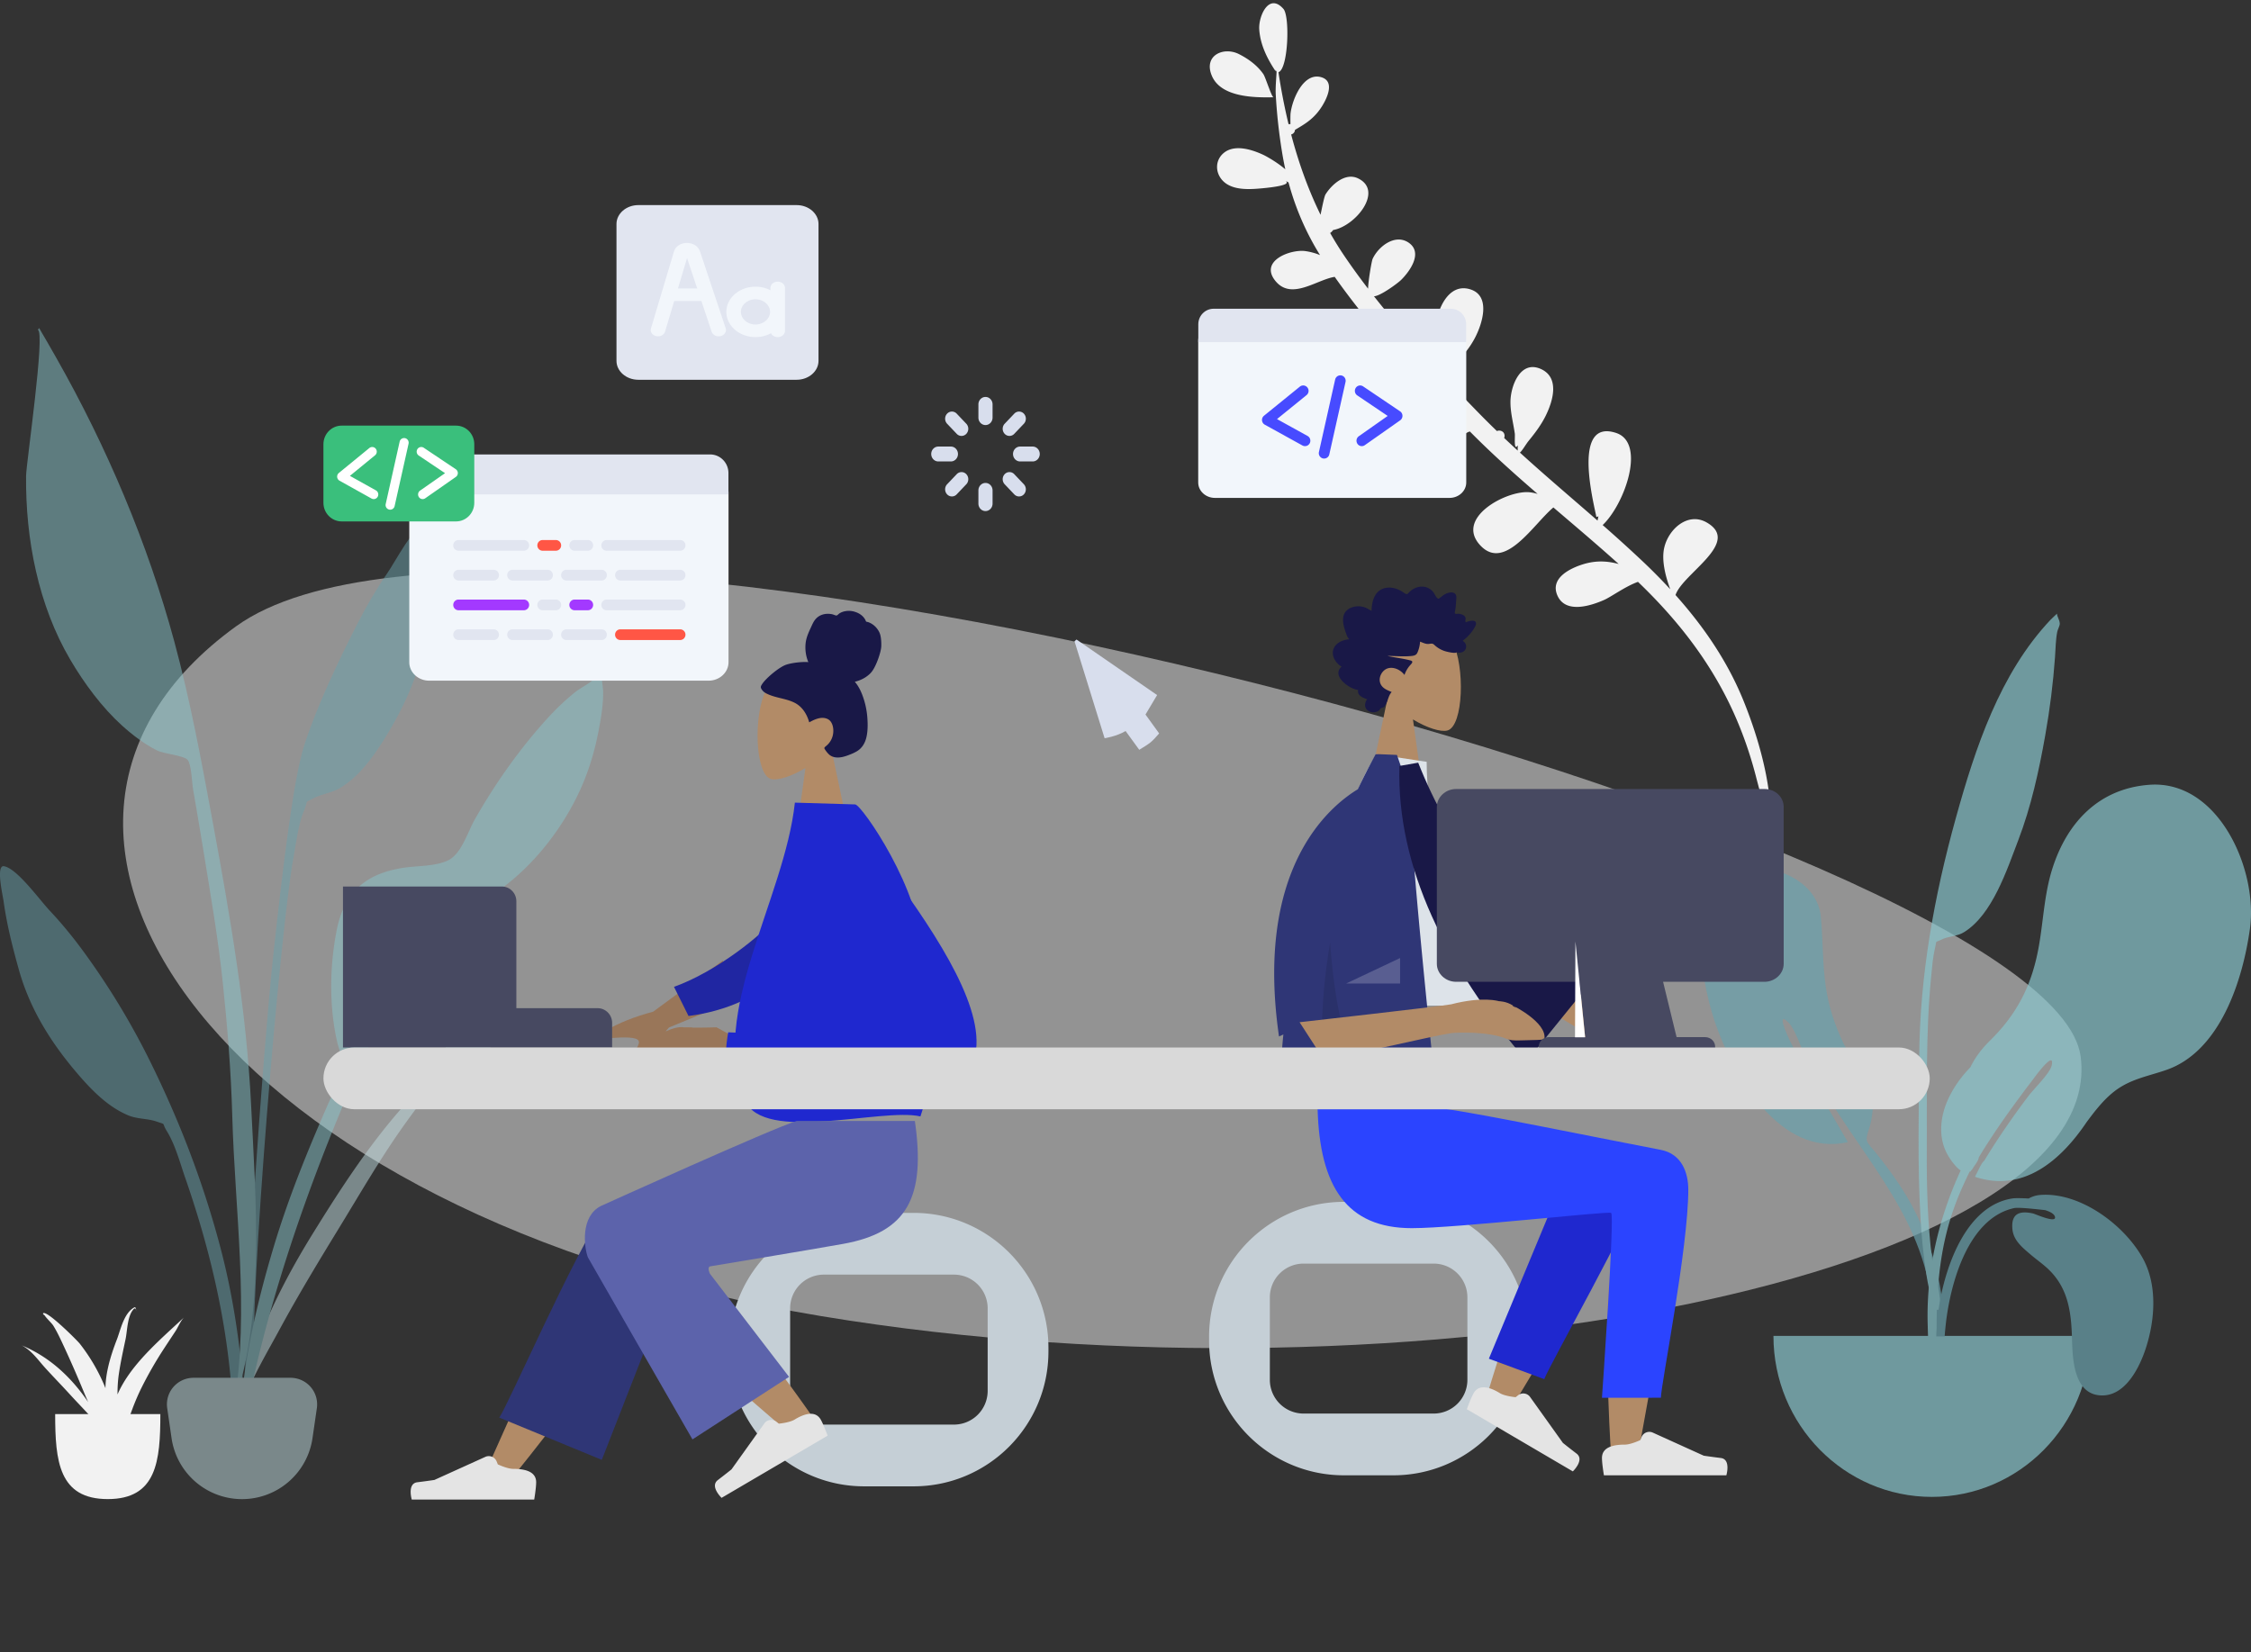 <svg xmlns="http://www.w3.org/2000/svg" width="267" height="196" fill="none"><rect width="100%" height="100%" fill="#333333" stroke="none"/><path fill="#F2F2F2" fill-rule="evenodd" d="M246.793 125.325c3.386 25.732-78.732 42.516-149.413 30.803C26.7 144.415-5.726 98.674 28.002 74.301 61.73 49.93 243.407 99.594 246.793 125.325Z" clip-rule="evenodd" opacity=".505"/><path fill="#F2F2F2" d="M209.906 100.975a17.58 17.58 0 0 1-.484 2.222c.276-.628.425-1.39.484-2.222Zm-57.67-99.914c-1.739-1.988-2.966.883-2.873 2.401.109 1.79.908 3.418 1.858 4.863.102.153.073.146.099-.067.015.105.05.183.101.239-.049.942-.144 1.906-.098 2.74.132 2.387.405 4.789.802 7.145.097.573.208 1.141.332 1.705-.94-.813-2.206-1.536-2.701-1.761-1.286-.586-3.269-1.218-4.546-.226-1.06.823-1.111 2.276-.245 3.26 1.031 1.171 2.914 1.129 4.319 1.015.636-.052 4.029-.328 3.225-.893.062.024.191.082.329.16.074.277.153.552.234.826-.02.012-.036.025-.057.037.023-.01.039-.022.059-.032a31.85 31.85 0 0 0 3.5 7.789 7.234 7.234 0 0 0-1.757-.477c-1.771-.228-5.496 1.17-3.516 3.566 1.899 2.296 4.857-.167 7.012-.507 2.091 2.964 4.396 5.805 6.812 8.551a.58.58 0 0 0-.353.298c-.969-.5-1.979-1.214-2.875-1.408-1.295-.278-3.949-.447-4.927.73-1.203 1.447.086 2.623 1.507 2.9 2.062.403 4.761-.62 6.744-1.312a.648.648 0 0 0 .622-.211l.13-.043c2.447 2.732 4.987 5.376 7.511 7.96l-.081-.005c-.659-.439-1.366-.798-2.131-.987-1.771-.438-3.855-.441-5.293.86-1.431 1.297-1.938 3.565-.457 5.02 2.965 2.914 7.333-3.73 8.828-4.007 2.566 2.6 5.279 5.027 8.034 7.406a4.832 4.832 0 0 0-.966-.2c-2.702-.263-9.043 3.102-5.727 6.413 2.889 2.886 6.233-2.667 8.562-4.61 2.596 2.218 5.207 4.42 7.745 6.708-1.384-.373-2.722-.428-4.205.027-1.535.472-4.012 1.65-3.042 3.755.987 2.141 3.962 1.167 5.511.487.845-.37 2.539-1.622 4.026-2.15 4.049 3.884 7.556 8.162 10.211 13.2 1.657 3.146 2.915 6.508 3.8 9.962.565 2.205 1.679 5.909 1.456 8.779 1.063-5.745-.858-12.644-2.928-17.779-1.903-4.721-4.751-8.866-8.086-12.597.837-2.558 7.882-6.247 3.671-8.624-2.237-1.256-4.528.829-5.017 3.037-.336 1.517.175 3.424.718 4.896a68.638 68.638 0 0 0-3.264-3.302 171.32 171.32 0 0 0-4.75-4.31c2.647-2.525 5.151-9.744 1.603-10.925-5.239-1.74-2.717 8.108-2.351 9.955a.284.284 0 0 0 .244-.094c-.03.17-.063.35-.105.533-3.073-2.685-6.192-5.318-9.209-8.067.272-.204.704-.984 1.043-1.399.767-.935 1.5-1.912 2.036-3.007.846-1.73 1.662-4.489-.581-5.506-2.44-1.108-3.6 2.012-3.617 3.873-.012 1.288.334 2.51.513 3.772.057.394-.16 2.168.368 1.405a3.875 3.875 0 0 0-.017.63 142.49 142.49 0 0 1-1.612-1.502.67.67 0 0 0 .047-.215c.029-.555-.521-.768-.906-.606a96.412 96.412 0 0 1-2.088-2.072 304.892 304.892 0 0 1-4.389-4.581c.318-.277.192-.661.489-.955.296-.294.88-.456 1.228-.729.877-.686 1.603-1.685 2.129-2.669.868-1.625 1.99-5.035-.545-5.81-2.614-.8-3.94 2.483-4.109 4.535-.032.397.261 3.98.485 5.28-2.707-2.906-5.37-5.92-7.783-8.987.732-.008 2.806-1.53 3.225-1.945 1.023-1.013 2.648-3.252.855-4.437-1.594-1.051-3.56.47-4.242 1.95-.112.244-.507 2.512-.538 3.529a79.304 79.304 0 0 1-2.837-3.921 39.013 39.013 0 0 1-1.66-2.683 1.2 1.2 0 0 0 .351-.352c2.66-.458 6.051-4.674 2.927-6.141-1.487-.697-3.101.743-3.83 1.921-.149.243-.391 1.454-.587 2.41-1.487-3.03-2.622-6.238-3.487-9.527a.587.587 0 0 0 .454-.547c1.291-.748 2.31-1.371 3.211-2.809.56-.893 1.569-2.934-.076-3.43-2.141-.645-3.487 2.678-3.662 4.315-.02.19-.019.742-.012 1.248a.716.716 0 0 0-.224.005 72.536 72.536 0 0 1-1.196-6.167c1.168-.382 1.37-6.617.592-7.505Zm-5.282 5.356c-1.811-.913-4.226.145-3.219 2.558 1.079 2.583 5.069 2.615 7.322 2.564-.225-.012-.951-2.38-1.2-2.74-.733-1.055-1.789-1.82-2.903-2.382Z"/><g opacity=".7"><path fill="#69A1AC" fill-rule="evenodd" d="M207.734 102.957c3.516-.186 7.863 1.899 8.238 5.782.272 2.82.188 5.633.61 8.45.337 2.251 1.05 4.412 2.022 6.462.935 1.972 2.875 3.651 3.379 5.757.322 1.342.142 3.23-.302 4.543-.539 1.596-.252 1.47.822 2.81 2.106 2.625 4.002 5.316 5.342 8.451 1.931 4.516 3.197 9.794 2.481 14.736-.091.628-.2 2.88-1.05 3.038-.95.176-.506-1.112-.455-1.529.323-2.655.61-4.976.22-7.672-1.504-10.405-8.85-17.26-13.633-26.09-.263-.455-.819-1.54-1.204-2.255-.61-1.13-1.222-3.279-2.047-4.116-1.554-1.578-.126 1.594.177 2.199.383.766.804 1.58 1.196 2.251 1.795 3.111 3.798 6.507 5.651 9.714-8.016 1.856-13.661-7.936-15.812-14.373-1.773-5.304-3.893-17.704 4.365-18.158" clip-rule="evenodd"/><path fill="#89C5CC" fill-rule="evenodd" d="M254.848 93.108c-5.876.474-9.649 4.413-11.405 9.924-.946 2.97-1.055 6.02-1.581 9.072-.791 4.592-2.493 8.071-5.82 11.342-1.031 1.013-1.79 2.053-2.33 3.166-1.072 1.111-2.004 2.369-2.69 3.906-.875 1.963-1.123 4.319-.112 6.276.272.526.95 1.582 1.652 2.062-2.63 5.693-4.077 11.927-3.914 18.154.099 3.759.279 7.519.49 11.273.057 1.008.38 2.673.865.982.444-1.546-.113-3.973-.164-5.589-.251-7.869-.465-15.025 2.723-22.377a57.76 57.76 0 0 1 1.058-2.293.858.858 0 0 0 .062-.043l.041.033c.023-.042.056-.093.093-.15.106-.111.199-.251.287-.408.282-.398.602-.866.604-1.122l-.001-.007c1.974-3.274 4.234-6.367 6.543-9.4-.017.023 2.505-3.466 2.115-1.537-.188.93-2.043 2.701-2.792 3.685-1.657 2.192-3.604 4.968-5.221 7.653-.217.127-.525.751-.747 1.215-.123.236-.238.473-.35.68 5.73 1.924 10.188-1.951 13.228-6.459l.01-.016c.925-1.245 1.873-2.482 3.056-3.466 1.975-1.643 4.091-1.933 6.419-2.741 6.35-2.205 9.05-10.567 9.908-16.772.967-7-3.765-17.733-12.027-17.043" clip-rule="evenodd"/><path fill="#89C5CC" fill-rule="evenodd" d="M243.241 73.505c-6.031 6.378-8.945 15.224-11.252 23.54-2.577 9.289-4.279 18.72-4.344 28.377-.043 6.345-.213 12.729.152 19.067.129 2.25.35 4.505.701 6.732.029.183.814 5.154 1.566 3.996.427-.659-.805-5.158-.899-5.907-.524-4.22-.645-8.471-.62-12.721.042-6.998-.161-13.961.537-20.933.104-1.041.187-2.135.43-3.153.258-1.083-.071-.61.771-1.039.818-.417 1.829-.357 2.677-.88 3.366-2.074 5.088-7.4 6.428-10.895 1.533-3.997 2.464-8.26 3.208-12.465.546-3.09.937-6.162 1.158-9.292.07-.987.074-2.019.265-2.989.051-.261.309-.724.3-.956-.02-.49-.312-.779-.335-1.19-.253.23-.501.467-.743.708m-32.886 84.974c0 10.547 8.416 19.098 18.796 19.098 10.381 0 18.796-8.551 18.796-19.098" clip-rule="evenodd"/><path fill="#69A1AC" d="M242.031 141.757c4.652-.348 9.847 3.466 12.091 7.434 1.809 3.199 1.504 7.4.387 10.799-.748 2.275-2.382 5.52-5.105 5.552-3.406.039-3.571-4.239-3.636-6.74-.088-3.325-.502-6.222-3.08-8.488-.601-.528-1.258-.993-1.865-1.514-.95-.815-2.001-1.649-2.124-2.998-.169-1.86.865-2.194 2.443-1.848.27.059 2.978 1.293 2.577.317-.123-.298-.57-.535-1.135-.712-1.461-.161-3.203-.348-3.704-.236-5.406 1.205-7.51 8.813-8.069 13.647a45.55 45.55 0 0 0-.15 1.57h-.994c.069-1.267.159-2.531.367-3.783.797-4.788 3.288-11.82 8.751-12.597.202-.029.944-.034 1.842.019a3.296 3.296 0 0 1 1.404-.422Z"/></g><g fill-rule="evenodd" clip-rule="evenodd" opacity=".5"><path fill="#69A1AC" d="M45.888 68.078c1.082-1.568 3.09-5.549 4.613-6.11.98-.36.695 3.372.707 4.084.047 2.753-.217 5.488-.543 8.218-.587 4.924-2.506 9.309-5.138 13.5-1.354 2.156-2.943 4.338-5.143 5.683-1.013.62-2.232.724-3.232 1.257-1.165.622-.53.12-1.055 1.353-.73 1.712-.963 3.922-1.3 5.749-1.549 8.388-5.298 52.728-4.648 61.26.057.756-.98.937-1.032.014-.276-4.895 2.107-38.794 3.31-49.88 1.202-11.086 2.418-20.88 3.638-24.715 1.48-4.653 4.152-10.249 6.377-14.588 1.034-2.016 2.16-3.963 3.446-5.825Z"/><path fill="#C1DEE2" d="M53.919 122.449c2.815-2.1 5.863 1.864 3.315 3.964-1.408 1.162-2.88.749-3.71-.219-.538.666-1.041 1.363-1.525 1.952a97.016 97.016 0 0 0-4.2 5.509c-2.767 3.904-5.138 8.029-7.617 12.078-2.447 3.996-4.874 8.013-7.091 12.111-1.879 3.471-4.383 7.555-5.026 11.361.976-8.072 4.679-15.83 9.088-22.946 4.374-7.057 9.393-14.764 16.165-20.334-.689-1.03-.708-2.5.6-3.476Z"/><path fill="#69A1AC" d="M.493 102.764c1.575.313 4.15 3.934 5.448 5.314 1.544 1.64 2.944 3.387 4.264 5.219a88.495 88.495 0 0 1 7.544 12.502c3.523 7.123 6.345 14.436 8.393 22.194 1.254 4.749 2.066 9.671 2.547 14.558.09.922 1.042 8.028-.329 8.22-1.232.172-.852-5.396-.911-6.154-.672-8.545-2.686-16.86-5.487-24.915-.61-1.754-1.177-3.904-2.152-5.483-.703-1.137-.005-.74-1.24-1.171-1.06-.37-2.269-.279-3.354-.732-2.359-.983-4.247-2.891-5.903-4.81-3.217-3.729-5.767-7.764-7.095-12.543-.738-2.65-1.415-5.315-1.791-8.047-.097-.706-.95-4.354.066-4.152Z"/><path fill="#89C5CC" d="M6.71 42.511c5.935 10.458 10.812 21.945 13.961 33.58 1.908 7.05 3.242 14.284 4.568 21.466 2.053 11.12 3.994 22.239 4.546 33.556.556 11.383 1.655 24.512-2.014 35.476 1.833-11.131.088-22.979-.22-34.18-.148-5.346-.576-10.641-1.137-15.956-.545-5.157-1.434-10.289-2.263-15.404-.403-2.492-.827-4.98-1.258-7.466-.13-.742-.184-2.943-.647-3.45-.466-.51-2.844-.718-3.59-1.092-1.504-.754-2.918-1.825-4.17-2.956-2.4-2.17-4.487-5.003-6.134-7.797-3.812-6.464-5.336-14.352-5.26-21.839.015-1.453 2.316-17.105 1.392-17.32.056-.067.108-.135.158-.206.7 1.19 1.386 2.388 2.068 3.588Z"/><path fill="#89C5CC" d="M70.766 80.228c.091-.134.687-1.068.387-1.008.611-.121-.84 1.03.682.323-.723.694-.305 1.595-.296 2.529.016 1.516-.234 3.019-.515 4.502-.444 2.345-1.105 4.625-2.065 6.806-2.093 4.752-5.646 9.327-9.864 12.299-2.082 1.467-4.123 1.966-6.498 2.641-1.5.427-1.62 1.216-2.416 2.695-1.657 3.08-3.286 6.15-4.748 9.335-1.745 3.802-3.44 7.609-5.039 11.479-5.385 13.035-9.768 26.54-12.07 40.515-.057-8.236 1.818-16.718 4.183-24.568 1.724-5.719 3.966-11.233 6.359-16.69.58-1.323 1.458-3.023 1.704-4.483.173-1.023-.355-2.006-.596-3.084-.94-4.195-.873-8.896-.047-13.114.91-4.651 3.545-6.81 8-7.468 1.63-.241 3.701-.153 5.196-.859 1.628-.769 2.3-3.296 3.225-4.918 2.486-4.358 5.44-8.536 8.833-12.208a28.845 28.845 0 0 1 3.02-2.824c.677-.549 2.104-1.224 2.565-1.9Z"/><path fill="#C1DEE2" d="M19.833 167.051a3.149 3.149 0 0 1 3.116-3.601h11.517a3.149 3.149 0 0 1 3.117 3.601l-.516 3.554a8.446 8.446 0 0 1-16.718 0l-.516-3.554Z"/></g><path fill="#F2F2F2" fill-rule="evenodd" d="M6.544 167.754c0 5.569.433 10.084 6.239 10.084 5.805 0 6.237-4.515 6.237-10.084" clip-rule="evenodd"/><path fill="#F2F2F2" fill-rule="evenodd" d="M14.51 164.28c-.213.374-.403.755-.57 1.142-.007-.797.037-1.6.155-2.414.203-1.394.512-2.781.803-4.166.209-.995.195-2.782.988-3.575.217-.172.27.164.27.31.002.031-.001-.595-.212-.486-1.254.658-1.66 2.727-2.062 3.763-.586 1.513-1.084 3.058-1.29 4.632-.051.397-.08.795-.086 1.191-.043-.106-.082-.213-.127-.319a21.619 21.619 0 0 0-2.919-4.96c-.3-.382-4.07-4.15-4.365-3.573.029.084.09.153.183.208.005.007.005.003.002-.006.222.363.851.925 1.047 1.243.494.802.878 1.652 1.267 2.486a132.906 132.906 0 0 1 2.329 5.329c.172.415.352.829.535 1.241-1.89-2.771-4.412-5.286-7.883-6.725 1.185.612 1.963 1.766 2.763 2.648.966 1.065 1.983 2.102 2.95 3.165 1.142 1.255 2.485 2.577 3.582 3.965 1.064 2.268 2.097 4.539 2.735 6.923-.262-.824-.02-1.962-.066-2.826a19.378 19.378 0 0 0-.223-2.052c.134.307.25.614.302.9a58.553 58.553 0 0 0-.162-1.43c.152-.444.301-.858.402-1.2.516-1.75 1.13-3.471 1.968-5.147a46.092 46.092 0 0 1 2.63-4.568c.452-.692.91-1.381 1.365-2.072.297-.453.58-1.177.995-1.61-2.679 2.489-5.607 4.996-7.306 7.983" clip-rule="evenodd"/><path fill="#B28B67" d="M100.4 83.46c-.387-5.599-8.057-4.367-9.549-1.541-1.492 2.825-1.314 9.993.614 10.498.77.2 2.408-.294 4.075-1.316l-1.047 7.525h6.179L98.545 88.55c1.186-1.415 1.989-3.148 1.855-5.09Z"/><path fill="#191847" fill-rule="evenodd" d="M93.292 78.84c.844-.26 2.07-.35 2.586-.29a4.585 4.585 0 0 1-.315-2.284c.092-.752.423-1.393.73-2.065.14-.31.3-.617.539-.854.243-.241.55-.4.873-.476a2.3 2.3 0 0 1 1.005-.001c.146.031.277.1.42.137.147.038.219-.055.325-.149.257-.226.633-.337.958-.377a2.41 2.41 0 0 1 1.09.133c.339.118.664.31.908.59.109.126.208.268.273.425.026.064.03.102.093.126.059.021.127.022.188.043.583.2 1.082.659 1.353 1.247.159.343.234.947.213 1.624-.02.677-.622 2.443-1.185 3.088-.502.575-1.24.954-1.953 1.12.473.55.788 1.236 1.021 1.934.253.758.409 1.546.467 2.349.055.763.06 1.57-.116 2.316-.165.698-.517 1.27-1.104 1.634a5.26 5.26 0 0 1-.851.405 5.529 5.529 0 0 1-.875.285c-.57.12-1.225.1-1.664-.36a3.164 3.164 0 0 1-.447-.578c-.041-.073-.066-.12-.016-.192.06-.085.158-.15.235-.217a2.27 2.27 0 0 0 .785-1.493c.07-.613-.092-1.404-.678-1.671-.724-.33-1.521.049-2.165.402-.273-.98-.834-1.864-1.715-2.313-.973-.498-2.09-.556-3.091-.983-.26-.111-.526-.237-.719-.464-.08-.095-.174-.218-.206-.343-.042-.165.063-.303.143-.43.428-.681 2.05-2.056 2.895-2.317Z" clip-rule="evenodd"/><path fill="#997659" d="M77.47 120.019c-2.232.595-4.1 1.341-5.6 2.239-.355.325-.786.983.679.879 1.464-.103 3.01-.145 3.208.363.199.509-.692 1.11-.288 1.797.16.274.686-.022 1.579-.885l.193.245c1.373 1.756 3.953.158 6.746.931 2.191.606 4.745 2.456 4.745 2.456l.2-4.004-3.938-2.168s-1.583.051-2.732.038c-.386 0 .386-.038-1.159-.037-.554-.113-1.395.146-2.158.488.13-.152.268-.306.406-.469l8.158-3.367-1.784-4.573-8.256 6.067Z"/><path fill="#2026A2" fill-rule="evenodd" d="M92.432 108.437c-1.963 2.477-7.51 6.857-12.487 8.633l1.723 3.457c4.296-.534 8.938-2.406 11.193-5.487 1.777-2.428 2.591-6.978-.429-6.603Z" clip-rule="evenodd"/><path fill="#1F28CF" d="M94.284 95.218c-1.215 11.363-10.314 25.07-5.938 35.299 2.212 5.171 16.201.858 20.829 1.925 3.204-9.52-.167-13.678.012-19.825.197-6.731-6.97-17.164-7.754-17.188l-7.149-.211Z"/><path fill="#1F28CF" fill-rule="evenodd" d="M98.319 102.967s10.538 15.029 6.094 17.635c-4.445 2.606-18.038 1.861-18.038 1.861s-.706 3.634 0 6.148c42.45 8.88 29.945-10.852 18.038-26.851l-6.094 1.207Z" clip-rule="evenodd"/><path fill="#C5CFD6" d="M102.511 143.885c-8.836 0-16 7.164-16 16v.44c0 8.836 7.164 16 16 16h5.849c8.836 0 16-7.164 16-16v-.44c0-8.836-7.164-16-16-16h-5.849Zm10.64 7.325a4 4 0 0 1 4 4V165a4 4 0 0 1-4 4h-15.43a4 4 0 0 1-4-4v-9.79a4 4 0 0 1 4-4h15.43Z"/><path fill="#B28B67" fill-rule="evenodd" d="M60.98 175.017c5.077-6.299 8.512-10.968 10.305-14.009 3.07-5.205 5.583-9.838 6.376-11.607 1.891-4.22-4.353-6.196-5.767-4.227-2.139 2.978-6.707 12.352-13.705 28.121l2.791 1.722Z" clip-rule="evenodd"/><path fill="#2F3676" fill-rule="evenodd" d="m71.383 173.185 9.447-24.163c2.02-4.405-7.737-7.3-9.222-5.25-3.371 4.654-11.384 23.013-12.389 24.399l12.164 5.014Z" clip-rule="evenodd"/><path fill="#B28B67" fill-rule="evenodd" d="M96.544 168.34c-1.84-2.728-8.534-11.904-12.18-15.701a272.358 272.358 0 0 0-3.037-3.114c-2.874-2.901-8.597 1.974-5.728 4.616 7.144 6.58 17.568 15.462 18.439 16.254 1.22 1.11 3.663-.341 2.506-2.055Z" clip-rule="evenodd"/><path fill="#E4E4E4" fill-rule="evenodd" d="M94.248 168.408c1-.617 2.307-1.105 3-.158.04.055.075.107.103.157.349.613.816 1.906.816 1.906l-12.577 7.378s-1.426-1.359-.444-2.11c.981-.751 1.62-1.267 1.62-1.267l3.892-5.448a.988.988 0 0 1 1.415-.212l.301.236s1.241-.111 1.853-.469l.02-.013Zm-33.365 5.846c1.18 0 2.571.22 2.702 1.394.007.065.011.126.011.181 0 .708-.232 2.066-.232 2.066H48.842s-.566-1.902.654-2.053a86.758 86.758 0 0 0 2.026-.274l6.044-2.738a1 1 0 0 1 1.339.535l.143.354s1.13.535 1.835.535Z" clip-rule="evenodd"/><path fill="#5C63AB" fill-rule="evenodd" d="M84.23 150.229s11.777-1.949 15.778-2.666c7.601-1.362 9.818-5.518 8.507-14.586H94.51c-2.78.815-23.233 10.09-23.233 10.09-2.453 1.237-1.996 4.886-1.548 6.088.027.073 12.407 21.601 12.407 21.601l11.457-7.416-9.385-12.237s-.372-.761.021-.874Z" clip-rule="evenodd"/><path fill="#474961" d="M61.246 119.599h9.636c.953 0 1.725.783 1.725 1.749v2.916H40.681v-19.097h18.84c.952 0 1.725.783 1.725 1.749v12.683Z"/><path fill="#B28B67" d="M162.738 77.705c.387-5.599 8.057-4.367 9.549-1.541 1.491 2.825 1.314 9.993-.615 10.498-.769.2-2.407-.294-4.075-1.316l1.048 7.526h-6.18l2.127-10.077c-1.186-1.414-1.988-3.148-1.854-5.09Z"/><path fill="#191847" fill-rule="evenodd" d="M160.043 75.841c-.199-.2-.308-.487-.402-.76a7.756 7.756 0 0 1-.258-.863c-.13-.589-.131-1.265.282-1.722.331-.367.829-.53 1.287-.567.306-.023.62.02.913.118.291.097.541.29.823.41.011-.633.118-1.297.435-1.838a1.8 1.8 0 0 1 1.343-.891c.568-.08 1.129.056 1.637.335.127.07.253.143.374.226.101.07.206.153.325.181.132.032.197-.046.283-.144a2.18 2.18 0 0 1 .334-.305c.531-.397 1.228-.56 1.843-.322.283.11.558.295.751.552.171.228.293.59.53.75.1.067.171-.023.262-.089.138-.099.269-.209.408-.305a1.85 1.85 0 0 1 .632-.291c.331-.078.789-.06.884.381.035.166.008.343-.003.51a52.45 52.45 0 0 1-.052.686 5.145 5.145 0 0 1-.066.512c-.017.091-.071.26-.033.352.048.113.269.049.364.053.187.007.374.04.547.122.134.063.274.155.331.31a.569.569 0 0 1 .009.293c-.02.119.003.181.017.3.251-.125 1.12-.404 1.23.053.036.152-.047.324-.11.452a3.95 3.95 0 0 1-.405.627c-.31.409-.681.761-1.079 1.063.467.21.589.833.185 1.203-.179.164-.419.2-.644.19-.082-.004-.201-.036-.266-.022-.035.008-.072.038-.12.042-.318.022-.677-.056-.987-.128a3.24 3.24 0 0 1-1.505-.8c-.11-.103-.2-.163-.348-.162-.129.002-.256.038-.386.041-.342.009-.65-.161-.968-.274a3.74 3.74 0 0 1-.317 1.308c-.143.32-.442.367-.736.395-.939.09-1.882-.01-2.823-.01.911.21 1.852.296 2.754.542.408.111.097.39-.078.584a3.382 3.382 0 0 0-.649 1.13c-.445-.59-1.232-.978-1.93-.797-.771.2-1.313 1.26-.82 2.02.286.443.802.613 1.232.803-.335.355-.416.878-.618 1.319-.1.217-.239.463-.462.538-.082.028-.179.03-.244.1-.08.083-.1.178-.202.25-.411.29-1.051.268-1.415-.11-.329-.342-.243-.883.031-1.23-.437-.185-1.233-.423-1.059-1.115-.948-.064-3.248-1.625-1.976-2.766-.698-.4-1.339-1.38-.891-2.243.345-.664 1.148-.961 1.806-.997" clip-rule="evenodd"/><path fill="#B28B67" fill-rule="evenodd" d="m182.016 113.196 7.294 7.23c2.122.92 3.861 1.936 5.216 3.047.305.374.637 1.089-.797.769-1.434-.32-2.957-.592-3.227-.118-.269.474.525 1.2.027 1.821-.332.413-1.449-.902-3.351-3.946l-7.584-4.543 2.422-4.26Z" clip-rule="evenodd"/><path fill="#DDE3E9" fill-rule="evenodd" d="M156.286 119.294h19.826s-6.89-17.021-6.89-28.918l-5.98-.906c-4.7 7.68-6.028 17.137-6.956 29.824Z" clip-rule="evenodd"/><path fill="#2F3676" d="M163.564 89.47c.695.025 2.109.087 2.134.088l1.445 4.196c.229 7.674 2.678 30.931 2.678 30.931h-17.766c.043-.649.102-1.304.171-1.964l-.518.236c-2.861-19.75 5.778-27.154 9.347-29.326a82.363 82.363 0 0 1 2.118-4.16h.391Z"/><path fill="#000" fill-opacity=".1" d="M157.771 111.829c.353 4.683 1.09 10.323 2.635 12.959h-3.614a67.85 67.85 0 0 1 .979-12.959Z"/><path fill="#fff" fill-opacity=".2" fill-rule="evenodd" d="m159.662 116.678 6.408-3.027v3.027h-6.408Z" clip-rule="evenodd"/><path fill="#191847" fill-rule="evenodd" d="m165.992 90.865 2.226-.388c3.833 9.73 10.526 18.57 20.077 26.521l-7.217 8.91c-9.551-11.322-15.437-23.003-15.086-35.043Z" clip-rule="evenodd"/><path fill="#B28B67" fill-rule="evenodd" d="M157.107 125.834s13.321-3.049 15.014-3.27c.827-.108 4.436-.209 6.565.665.415.17.788.231 1.803.189 1.077-.044 2.709-.013 2.703-.189.286-1.954-3.733-3.935-3.733-3.935.936.525-.258 0 0 0-.773-.523-1.674-.523-1.674-.523s-1.879-.609-5.664.372c-1.04.217-17.972 2.124-17.972 2.124l2.958 4.567Z" clip-rule="evenodd"/><path fill="#C5CFD6" d="M159.413 142.577c-8.836 0-16 7.164-16 16v.44c0 8.836 7.164 16 16 16h5.849c8.836 0 16-7.164 16-16v-.44c0-8.836-7.164-16-16-16h-5.849Zm10.64 7.325a4 4 0 0 1 4 4v9.789a4 4 0 0 1-4 4h-15.431a4 4 0 0 1-4-4v-9.789a4 4 0 0 1 4-4h15.431Z"/><path fill="#B28B67" d="M188.068 137.139c1.584-2.609 4.341-1.698 5.798-.118 2.12-1.295 5.678.367 5.676 2.217-.007 5.537-4.98 31.633-5.24 33.283-.26 1.649-3.041 2.084-3.203.004-.258-3.31-.737-14.766-.258-20.069.203-2.24.421-4.371.635-6.264-4.598 8.402-12.122 20.698-12.122 20.698l-2.965-1.376s3.492-11.693 5.728-16.51c2.551-5.498 4.944-10.207 5.951-11.865Z"/><path fill="#1F28CF" fill-rule="evenodd" d="m176.601 161.184 10.178-24.496c2.438-3.985 9.274.81 8.442 3.122-1.888 5.247-11.488 22.235-12.05 23.798l-6.57-2.424Z" clip-rule="evenodd"/><path fill="#E4E4E4" fill-rule="evenodd" d="M177.902 165.269c-1.001-.618-2.307-1.106-3.001-.158a1.658 1.658 0 0 0-.102.157c-.349.612-.816 1.906-.816 1.906l12.577 7.378s1.426-1.359.444-2.11c-.982-.751-1.62-1.267-1.62-1.267l-3.892-5.448a.988.988 0 0 0-1.415-.212l-.301.235s-1.241-.11-1.853-.468l-.021-.013Zm14.827 6.107c-1.181 0-2.571.22-2.702 1.394a1.718 1.718 0 0 0-.011.182c0 .707.232 2.065.232 2.065h14.522s.566-1.902-.654-2.053c-1.219-.152-2.026-.274-2.026-.274l-6.044-2.738a1 1 0 0 0-1.339.535l-.144.354s-1.129.535-1.834.535Z" clip-rule="evenodd"/><path fill="#2B44FF" fill-rule="evenodd" d="M200.255 141.121c0 6.95-3.248 23.162-3.25 24.692l-6.989.006s1.534-21.699 1.088-21.933c-.446-.234-18.294 1.811-23.647 1.811-7.718 0-10.911-4.946-11.17-14.108h15.29c3.113.339 19.352 3.667 25.383 4.811 2.582.49 3.295 2.806 3.295 4.721Z" clip-rule="evenodd"/><g clip-path="url(#a)"><path fill="#474961" d="m198.866 123.036-1.602-6.564h12.024c1.249 0 2.282-.964 2.282-2.132V95.75c.017-1.185-.999-2.149-2.265-2.149h-36.593c-1.249 0-2.282.964-2.282 2.132v18.607c0 1.168 1.033 2.132 2.282 2.132h14.653l.661 6.564h-4.338c-.666 0-1.183.541-1.183 1.201 0 .676.533 1.201 1.183 1.201h18.571c.666 0 1.183-.542 1.183-1.201.033-.66-.517-1.201-1.183-1.201h-3.393Z"/><path fill="#fff" fill-rule="evenodd" d="m186.868 111.688-.049 11.364h1.194l-1.145-11.364Z" clip-rule="evenodd"/></g><path fill="#F2F6FB" d="M84.05 80.75H50.91c-1.301 0-2.364-.981-2.364-2.182V58.432c0-1.2 1.063-2.181 2.364-2.181h33.14c1.3 0 2.363.98 2.363 2.18v20.127c0 1.21-1.062 2.191-2.364 2.191Z"/><path fill="#E1E5F0" d="M48.557 56.119c0-1.22.97-2.208 2.169-2.208h33.507c1.198 0 2.17.99 2.17 2.208v2.537H48.556V56.12Zm5.829 11.476h4.175a.63.63 0 0 1 .623.635.63.63 0 0 1-.623.634h-4.175a.63.63 0 0 1-.624-.634c0-.35.28-.635.624-.635Zm0 7.063h4.175a.63.63 0 0 1 .623.634.63.63 0 0 1-.623.635h-4.175a.63.63 0 0 1-.624-.635c0-.35.28-.634.624-.634Zm6.398-7.063h4.175a.63.63 0 0 1 .623.635.63.63 0 0 1-.623.634h-4.175a.63.63 0 0 1-.624-.634c0-.35.28-.635.624-.635Zm0 7.063h4.175a.63.63 0 0 1 .623.634.63.63 0 0 1-.623.635h-4.175a.63.63 0 0 1-.624-.635c0-.35.28-.634.624-.634Zm6.398-7.063h4.175a.63.63 0 0 1 .623.635.63.63 0 0 1-.623.634h-4.175a.63.63 0 0 1-.624-.634c0-.35.28-.635.624-.635Zm0 7.063h4.175a.63.63 0 0 1 .623.634.63.63 0 0 1-.623.635h-4.175a.63.63 0 0 1-.624-.635c0-.35.28-.634.624-.634ZM54.386 64.064h7.753a.63.63 0 0 1 .624.635.63.63 0 0 1-.624.634h-7.753a.63.63 0 0 1-.624-.635c0-.35.28-.634.624-.634Zm17.567 0h8.73a.63.63 0 0 1 .623.635.63.63 0 0 1-.623.634h-8.73a.63.63 0 0 1-.624-.635c0-.35.28-.634.624-.634Zm0 7.063h8.73a.63.63 0 0 1 .623.634.63.63 0 0 1-.623.635h-8.73a.63.63 0 0 1-.624-.635c0-.35.28-.635.624-.635Zm-7.59 0h1.572a.63.63 0 0 1 .623.634.63.63 0 0 1-.623.635h-1.573a.63.63 0 0 1-.623-.635.63.63 0 0 1 .623-.635Zm3.795-7.063h1.572a.63.63 0 0 1 .624.635.63.63 0 0 1-.624.634h-1.572a.63.63 0 0 1-.624-.635c0-.35.28-.634.624-.634Zm5.422 3.531h7.103a.63.63 0 0 1 .623.635.63.63 0 0 1-.623.634H73.58a.63.63 0 0 1-.624-.634c0-.35.28-.635.624-.635Z"/><path fill="#A339FF" d="M54.386 71.126h7.753a.63.63 0 0 1 .624.635.63.63 0 0 1-.624.635h-7.753a.63.63 0 0 1-.624-.635c0-.35.28-.635.624-.635Zm13.772 0h1.572a.63.63 0 0 1 .624.635.63.63 0 0 1-.624.635h-1.572a.63.63 0 0 1-.624-.635c0-.35.28-.635.624-.635Z"/><path fill="#FF5645" d="M64.362 64.064h1.572a.63.63 0 0 1 .624.635.63.63 0 0 1-.624.634h-1.572a.63.63 0 0 1-.624-.635c0-.35.28-.634.624-.634Zm9.217 10.594h7.103a.63.63 0 0 1 .624.634.63.63 0 0 1-.624.635H73.58a.63.63 0 0 1-.623-.635c0-.35.279-.634.623-.634Z"/><path fill="#3ABF7C" d="M54.088 50.49H40.533c-1.198 0-2.17.989-2.17 2.208v6.952c0 1.219.972 2.207 2.17 2.207h13.555c1.197 0 2.168-.988 2.168-2.207v-6.952c0-1.22-.97-2.207-2.168-2.207Z"/><path fill="#fff" fill-rule="evenodd" d="M44.57 53.234a.558.558 0 0 1-.082.776l-2.984 2.443 3.084 1.72a.557.557 0 0 1 .215.748.537.537 0 0 1-.736.22l-3.795-2.117a.557.557 0 0 1-.08-.914l3.616-2.96a.536.536 0 0 1 .762.084Zm4.944.042a.536.536 0 0 1 .75-.157l3.796 2.543a.555.555 0 0 1 .008.916l-3.628 2.533a.536.536 0 0 1-.754-.143.558.558 0 0 1 .14-.767l2.964-2.069-3.122-2.091a.558.558 0 0 1-.154-.765Zm-1.462-1.296a.552.552 0 0 1 .408.66l-1.652 7.395a.542.542 0 0 1-.649.416.552.552 0 0 1-.408-.66l1.652-7.396a.542.542 0 0 1 .649-.415Z" clip-rule="evenodd"/><path fill="#F2F6FB" d="M171.933 59.067H144.11c-1.092 0-1.985-.82-1.985-1.824V40.405c0-1.004.893-1.824 1.985-1.824h27.823c1.093 0 1.985.82 1.985 1.824v16.83c0 1.012-.892 1.832-1.985 1.832Z"/><path fill="#E1E5F0" d="M142.135 38.471c0-1.02.815-1.846 1.821-1.846h28.132c1.006 0 1.821.827 1.821 1.846v2.122h-31.774V38.47Z"/><path fill="#474BFF" d="m151.47 49.716 3.625 2.003c.309.17.422.56.253.872a.634.634 0 0 1-.865.255l-4.461-2.465a.645.645 0 0 1-.093-1.064l4.249-3.448a.634.634 0 0 1 .896.098.646.646 0 0 1-.097.904l-3.507 2.845Zm9.703 2.036 3.427-2.409-3.611-2.436a.652.652 0 0 1-.178-.89.617.617 0 0 1 .868-.184l4.391 2.963a.651.651 0 0 1 .009 1.067l-4.197 2.95a.618.618 0 0 1-.872-.167.652.652 0 0 1 .163-.894Zm-3.498 2.15a.63.63 0 0 1-.755.483.642.642 0 0 1-.476-.767l1.923-8.591a.632.632 0 0 1 .756-.483c.34.078.553.422.476.767l-1.924 8.591Z"/><path fill="#D8DEED" d="m137.249 82.455-9.557-6.588c-.127.095-.127.095-.242.204l3.572 11.505s1.404-.204 2.488-.856l1.621 2.228c.641-.381 1.093-.681 1.358-.899.265-.218.599-.566 1.002-1.044l-1.62-2.24c.459-.775.918-1.55 1.378-2.31Z"/><path fill="#E1E5F0" d="M94.494 45.053H75.716c-1.426 0-2.593-1.009-2.593-2.242V26.573c0-1.234 1.166-2.243 2.593-2.243h18.778c1.426 0 2.593 1.01 2.593 2.243V42.81c0 1.233-1.167 2.242-2.593 2.242Z"/><path fill="#F2F6FB" d="M91.382 34.434v-.275c0-.412.387-.747.864-.747.478 0 .865.335.865.747v5.083c0 .413-.387.748-.865.748-.359 0-.667-.19-.797-.46a3.836 3.836 0 0 1-1.839.46c-1.903 0-3.457-1.344-3.457-2.99 0-1.646 1.554-2.99 3.457-2.99a3.85 3.85 0 0 1 1.772.424Zm-10.964-.218h2.28l-1.203-3.6-1.077 3.6Zm-.447 1.494-1.085 3.626c-.12.4-.591.64-1.053.536-.462-.103-.74-.51-.62-.91l2.723-9.105c.418-1.364 2.62-1.38 3.093-.035l3.047 9.12c.132.396-.132.81-.591.925-.459.114-.938-.114-1.07-.51l-1.219-3.647h-3.225Zm9.64 2.785c.948 0 1.728-.675 1.728-1.495 0-.82-.78-1.495-1.729-1.495-.949 0-1.729.674-1.729 1.495 0 .82.78 1.495 1.73 1.495Z"/><path fill="#D8DEED" d="M116.053 47.973c0-.488.377-.883.84-.883.464 0 .839.396.839.883v1.57c0 .487-.376.882-.839.882-.464 0-.84-.395-.84-.883v-1.57Zm4.254 1.099a.777.777 0 0 1 1.137 0c.315.33.315.866.001 1.197l-1.139 1.197a.777.777 0 0 1-1.137 0 .876.876 0 0 1-.001-1.196l1.139-1.198Zm2.183 3.904c.464 0 .84.396.84.883 0 .488-.377.883-.84.883h-1.492c-.464 0-.84-.396-.84-.883 0-.488.376-.883.84-.883h1.492Zm-1.045 4.474a.877.877 0 0 1-.001 1.196.776.776 0 0 1-1.137 0l-1.139-1.198a.877.877 0 0 1 .001-1.196.776.776 0 0 1 1.137 0l1.139 1.197Zm-3.713 2.295c0 .488-.376.883-.839.883-.464 0-.84-.395-.84-.883v-1.57c0-.487.377-.882.84-.882.464 0 .839.395.839.883v1.57Zm-4.253-1.099a.778.778 0 0 1-1.138 0 .877.877 0 0 1 0-1.197l1.139-1.197a.777.777 0 0 1 1.137 0c.314.33.315.866.001 1.196l-1.139 1.198Zm-2.183-3.904c-.464 0-.84-.396-.84-.883 0-.488.376-.883.84-.883h1.492c.464 0 .84.396.84.883 0 .488-.376.883-.84.883h-1.492Zm1.045-4.473a.878.878 0 0 1 0-1.197.777.777 0 0 1 1.138 0l1.139 1.198a.877.877 0 0 1-.001 1.196.776.776 0 0 1-1.137 0l-1.139-1.197Z"/><rect width="190.53" height="7.325" x="38.364" y="124.265" fill="#D9D9D9" rx="3.663"/><defs><clipPath id="a"><path fill="#fff" d="M220.397 80.576h-58.961v44.997h58.961z"/></clipPath></defs></svg>
